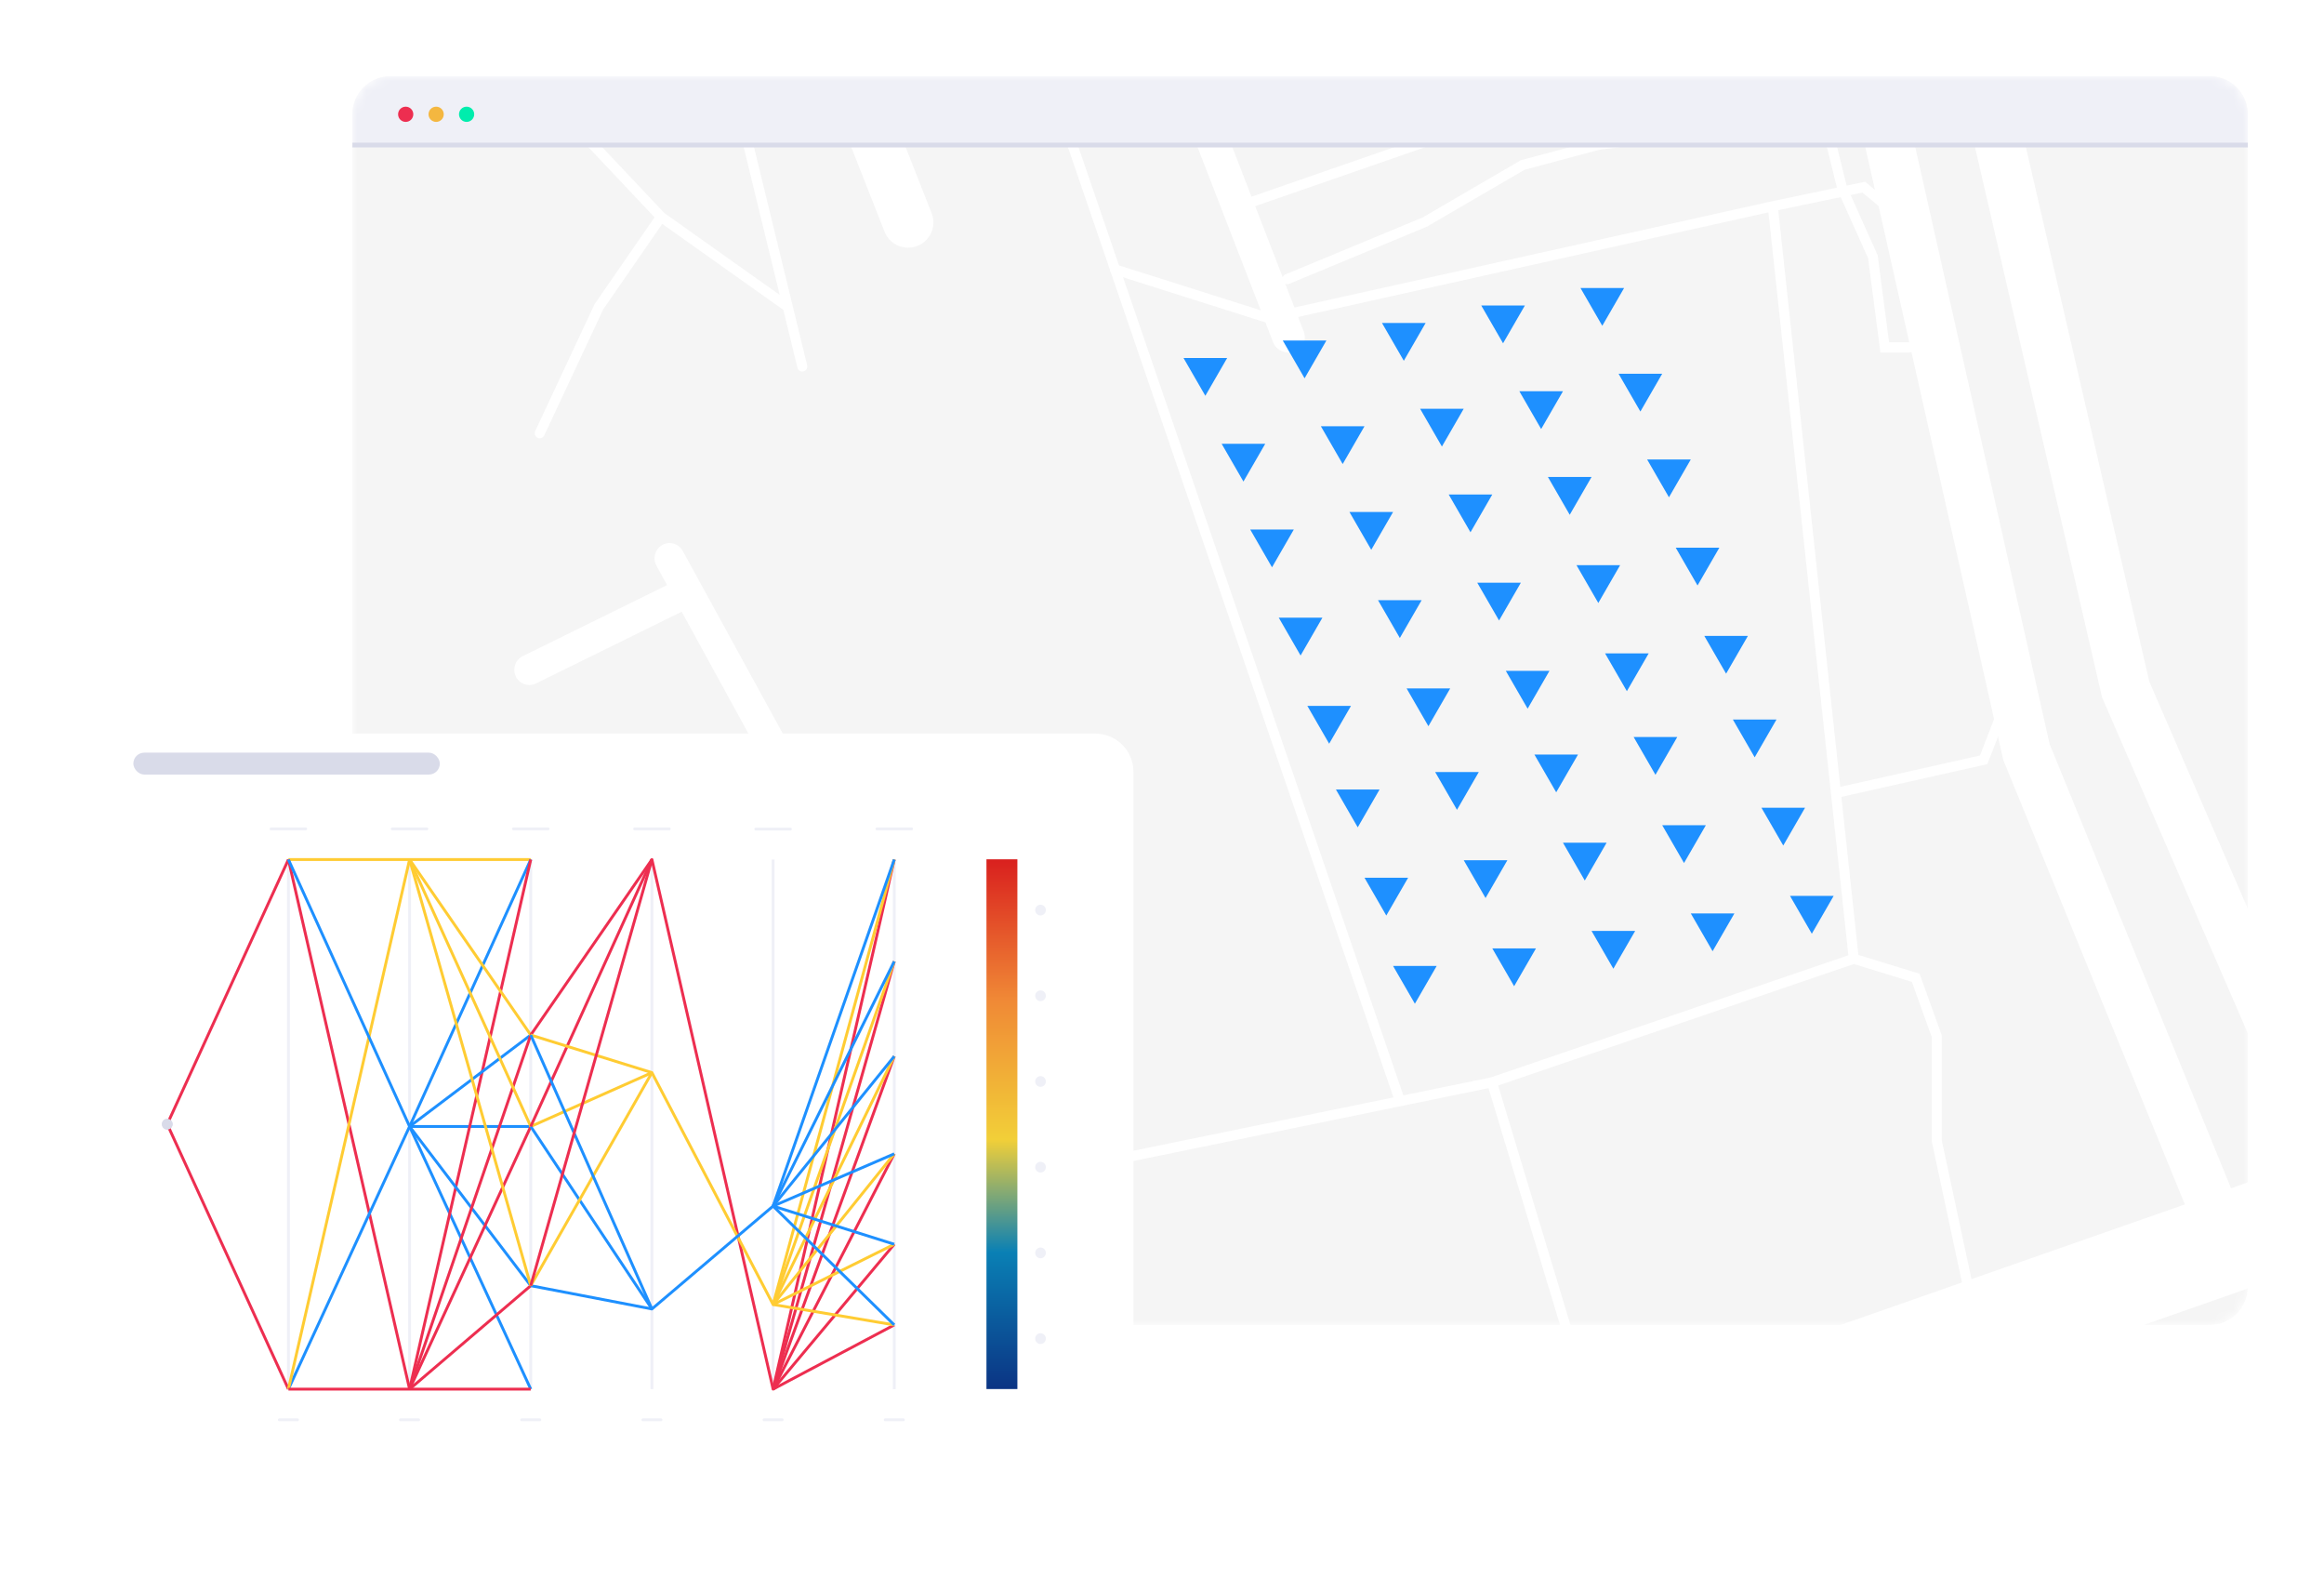 <svg width="244" height="167" viewBox="0 0 244 167" fill="none" xmlns="http://www.w3.org/2000/svg">
<g filter="url(#filter0_dd_15446_6895)">
<mask id="mask0_15446_6895" style="mask-type:luminance" maskUnits="userSpaceOnUse" x="37" y="4" width="199" height="132">
<path fill-rule="evenodd" clip-rule="evenodd" d="M37 8C37 5.791 38.791 4 41 4H232C234.209 4 236 5.791 236 8V131.068C236 133.277 234.209 135.068 232 135.068H41C38.791 135.068 37 133.277 37 131.068V8Z" fill="white"/>
</mask>
<g mask="url(#mask0_15446_6895)">
<path fill-rule="evenodd" clip-rule="evenodd" d="M37 8C37 5.791 38.791 4 41 4H232C234.209 4 236 5.791 236 8V131.068C236 133.277 234.209 135.068 232 135.068H41C38.791 135.068 37 133.277 37 131.068V8Z" fill="#F5F5F5"/>
<path fill-rule="evenodd" clip-rule="evenodd" d="M69.535 53.2C70.297 52.773 71.257 53.051 71.68 53.822L95.039 96.452L112.73 87.748C113.514 87.362 114.458 87.693 114.839 88.486C115.22 89.278 114.893 90.234 114.11 90.619L77.641 108.561L114.744 166.536C115.218 167.276 115.009 168.264 114.278 168.743C113.546 169.223 112.57 169.011 112.096 168.271L101.076 151.053L57.823 167.83C57.01 168.145 56.097 167.734 55.786 166.911C55.474 166.087 55.88 165.164 56.694 164.849L99.323 148.313L73.055 107.267L92.197 97.85L71.57 60.206L56.266 67.739C55.483 68.124 54.538 67.794 54.157 67.001C53.776 66.208 54.102 65.253 54.886 64.868L70.038 57.41L68.92 55.371C68.498 54.6 68.773 53.628 69.535 53.2Z" fill="white"/>
<path fill-rule="evenodd" clip-rule="evenodd" d="M250.706 120.527C251.66 123.269 250.217 126.267 247.483 127.224L108.972 175.705C106.238 176.662 103.248 175.215 102.294 172.473C101.34 169.731 102.783 166.733 105.517 165.776L244.028 117.295C246.762 116.338 249.752 117.785 250.706 120.527Z" fill="white"/>
<path fill-rule="evenodd" clip-rule="evenodd" d="M101.912 -19.971C102.186 -20.066 102.485 -19.92 102.579 -19.644L147.338 110.972L156.508 109.091L194.062 96.267L185.672 18.289L135.039 29.55C134.756 29.613 134.476 29.434 134.413 29.149C134.351 28.865 134.529 28.584 134.812 28.521L186.02 17.131L195.818 15.075L198.426 17.24C198.649 17.425 198.681 17.758 198.496 17.982C198.312 18.207 197.981 18.238 197.758 18.053L195.539 16.211L186.703 18.065L193.215 78.588L207.882 75.297L209.984 69.865C210.089 69.594 210.393 69.459 210.663 69.565C210.933 69.67 211.067 69.976 210.962 70.247L208.657 76.204L193.329 79.643L195.114 96.228L201.539 98.207L203.863 104.658L203.863 115.661L210.986 148.929C211.047 149.214 210.867 149.494 210.584 149.555C210.3 149.617 210.021 149.436 209.96 149.151L202.814 115.773L202.814 104.843L200.731 99.061L194.638 97.184L157.295 109.936L170.998 155.319C171.082 155.598 170.926 155.893 170.648 155.977C170.371 156.062 170.078 155.904 169.994 155.626L156.282 110.214L115.668 118.544L30.724 153.956C30.456 154.068 30.149 153.94 30.038 153.671C29.927 153.402 30.054 153.094 30.322 152.982L115.36 117.531L146.301 111.184L101.587 -19.301C101.493 -19.576 101.638 -19.876 101.912 -19.971Z" fill="white"/>
<path fill-rule="evenodd" clip-rule="evenodd" d="M192.977 -12.932C194.351 -13.259 195.723 -12.379 196.041 -10.966L215.194 74.1L236.823 127.044C237.386 128.374 236.793 129.921 235.5 130.5C234.207 131.079 232.702 130.469 232.139 129.139L210.323 75.754L191.064 -9.781C190.746 -11.194 191.602 -12.605 192.977 -12.932Z" fill="white"/>
<path fill-rule="evenodd" clip-rule="evenodd" d="M203.015 -18.932C204.415 -19.257 205.813 -18.383 206.138 -16.979L225.659 67.542L253.781 132.349C254.355 133.671 253.751 135.208 252.433 135.783C251.114 136.358 249.581 135.752 249.007 134.431L220.695 69.185L201.066 -15.801C200.741 -17.205 201.614 -18.607 203.015 -18.932Z" fill="white"/>
<path fill-rule="evenodd" clip-rule="evenodd" d="M187.057 -9.983C187.335 -10.056 187.618 -9.883 187.688 -9.597L189.208 -3.44L193.208 -5.248C193.47 -5.367 193.777 -5.244 193.892 -4.974C194.007 -4.703 193.888 -4.388 193.625 -4.269L189.468 -2.389L191.967 7.737L195.329 7.332C195.614 7.298 195.872 7.508 195.906 7.801C195.939 8.094 195.735 8.36 195.45 8.394L192.225 8.783L193.908 15.599L197.14 22.794L198.336 31.93L200.479 31.93C200.766 31.93 200.998 32.17 200.998 32.465C200.998 32.761 200.766 33 200.479 33L197.428 33L196.132 23.097L192.925 15.958L191.185 8.908L167.963 11.706L160.067 13.819L149.814 19.791L135.347 25.795C135.081 25.905 134.778 25.772 134.671 25.498C134.564 25.224 134.692 24.913 134.958 24.802L149.363 18.826L159.674 12.818L167.772 10.652L190.927 7.863L188.483 -2.035L131.683 17.676C131.412 17.77 131.117 17.62 131.025 17.34C130.934 17.06 131.08 16.757 131.352 16.662L188.227 -3.074L186.682 -9.333C186.611 -9.62 186.779 -9.911 187.057 -9.983Z" fill="white"/>
<path fill-rule="evenodd" clip-rule="evenodd" d="M59.317 77.869C59.718 78.659 59.42 79.634 58.65 80.046L47.371 86.087L63.821 118.66C64.221 119.451 63.921 120.425 63.151 120.836C62.381 121.247 61.433 120.938 61.033 120.147L55.215 108.626L38.646 115.979L40.556 121.432L31.566 124.897C30.753 125.21 29.848 124.787 29.543 123.952C29.239 123.117 29.65 122.187 30.462 121.874L36.55 119.527L35.197 115.664L27.955 96.484L26.295 97.373C25.526 97.785 24.577 97.478 24.176 96.688C23.775 95.897 24.074 94.922 24.843 94.51L57.199 77.183C57.968 76.771 58.917 77.078 59.317 77.869ZM30.758 94.983L37.543 112.952L53.764 105.753L44.585 87.578L30.758 94.983Z" fill="white"/>
<path fill-rule="evenodd" clip-rule="evenodd" d="M118.125 -12.902C119.014 -13.208 119.998 -12.776 120.323 -11.938L136.894 30.829C137.218 31.668 136.761 32.595 135.871 32.901C134.982 33.208 133.998 32.776 133.673 31.938L117.103 -10.829C116.778 -11.668 117.235 -12.595 118.125 -12.902Z" fill="white"/>
<path fill-rule="evenodd" clip-rule="evenodd" d="M63.9 -9.745C64.051 -9.996 64.374 -10.075 64.623 -9.922L71.452 -5.725L76.936 2.301L84.744 34.339C84.814 34.623 84.641 34.91 84.359 34.98C84.077 35.05 83.792 34.877 83.723 34.592L82.244 28.524L69.528 19.5L63.333 28.471L57.144 41.696C57.02 41.961 56.707 42.074 56.444 41.949C56.181 41.824 56.069 41.508 56.193 41.243L62.419 27.937L68.722 18.811L54.587 3.831L46.24 0.92L40.209 0.198L29.697 3.873C29.422 3.969 29.122 3.822 29.027 3.545C28.932 3.268 29.078 2.966 29.352 2.87L40.092 -0.884L46.476 -0.12L54.771 2.772L66.813 -7.333L64.075 -9.016C63.827 -9.169 63.748 -9.495 63.9 -9.745ZM67.763 -6.749L55.649 3.417L69.744 18.355L81.861 26.955L75.96 2.744L70.713 -4.936L67.763 -6.749ZM116.557 24.119C116.644 23.839 116.94 23.683 117.217 23.771L133.629 28.971C133.907 29.059 134.061 29.357 133.974 29.637C133.887 29.916 133.591 30.072 133.314 29.984L116.901 24.784C116.624 24.696 116.47 24.398 116.557 24.119Z" fill="white"/>
<path fill-rule="evenodd" clip-rule="evenodd" d="M82.684 -12.816C84.049 -13.351 85.591 -12.68 86.127 -11.317L97.813 18.378C98.35 19.741 97.678 21.28 96.312 21.816C94.947 22.351 93.406 21.68 92.869 20.317L81.183 -9.378C80.646 -10.741 81.318 -12.28 82.684 -12.816Z" fill="white"/>
<path fill-rule="evenodd" clip-rule="evenodd" d="M37 8C37 5.791 38.791 4 41 4H232C234.209 4 236 5.791 236 8V11.193H37V8Z" fill="#EFF0F7"/>
</g>
<path fill-rule="evenodd" clip-rule="evenodd" d="M42.594 8.795C43.035 8.795 43.393 8.437 43.393 7.995C43.393 7.554 43.035 7.196 42.594 7.196C42.153 7.196 41.795 7.554 41.795 7.995C41.795 8.437 42.153 8.795 42.594 8.795Z" fill="#ED2E50"/>
<path fill-rule="evenodd" clip-rule="evenodd" d="M45.791 8.795C46.233 8.795 46.591 8.437 46.591 7.995C46.591 7.554 46.233 7.196 45.791 7.196C45.35 7.196 44.992 7.554 44.992 7.995C44.992 8.437 45.35 8.795 45.791 8.795Z" fill="#F4B740"/>
<path fill-rule="evenodd" clip-rule="evenodd" d="M48.989 8.795C49.43 8.795 49.788 8.437 49.788 7.995C49.788 7.554 49.43 7.196 48.989 7.196C48.547 7.196 48.19 7.554 48.19 7.995C48.19 8.437 48.547 8.795 48.989 8.795Z" fill="#00EDAD"/>
<path d="M37 10.976H236V11.475H37V10.976Z" fill="#D9DBE9"/>
<path d="M148.55 101.354L146.26 97.386H150.841L148.55 101.354Z" fill="#1E90FF"/>
<path d="M190.226 94.005L187.936 90.037H192.517L190.226 94.005Z" fill="#1E90FF"/>
<path d="M158.97 99.516L156.68 95.548H161.261L158.97 99.516Z" fill="#1E90FF"/>
<path d="M179.808 95.841L177.518 91.873H182.099L179.808 95.841Z" fill="#1E90FF"/>
<path d="M169.388 97.678L167.098 93.71H171.679L169.388 97.678Z" fill="#1E90FF"/>
<path d="M145.55 92.097L143.26 88.129H147.841L145.55 92.097Z" fill="#1E90FF"/>
<path d="M187.226 84.748L184.936 80.781H189.517L187.226 84.748Z" fill="#1E90FF"/>
<path d="M155.97 90.259L153.68 86.291H158.261L155.97 90.259Z" fill="#1E90FF"/>
<path d="M176.808 86.584L174.518 82.617H179.099L176.808 86.584Z" fill="#1E90FF"/>
<path d="M166.388 88.421L164.098 84.454H168.679L166.388 88.421Z" fill="#1E90FF"/>
<path d="M142.55 82.839L140.26 78.871H144.841L142.55 82.839Z" fill="#1E90FF"/>
<path d="M184.226 75.49L181.936 71.523H186.517L184.226 75.49Z" fill="#1E90FF"/>
<path d="M152.97 81.001L150.68 77.034H155.261L152.97 81.001Z" fill="#1E90FF"/>
<path d="M173.808 77.326L171.518 73.359H176.099L173.808 77.326Z" fill="#1E90FF"/>
<path d="M163.388 79.163L161.098 75.196H165.679L163.388 79.163Z" fill="#1E90FF"/>
<path d="M139.55 74.06L137.26 70.092H141.841L139.55 74.06Z" fill="#1E90FF"/>
<path d="M181.226 66.711L178.936 62.743H183.517L181.226 66.711Z" fill="#1E90FF"/>
<path d="M149.97 72.222L147.68 68.254H152.261L149.97 72.222Z" fill="#1E90FF"/>
<path d="M170.808 68.547L168.518 64.579H173.099L170.808 68.547Z" fill="#1E90FF"/>
<path d="M160.388 70.384L158.098 66.416H162.679L160.388 70.384Z" fill="#1E90FF"/>
<path d="M136.55 64.803L134.26 60.835H138.841L136.55 64.803Z" fill="#1E90FF"/>
<path d="M178.226 57.454L175.936 53.487H180.517L178.226 57.454Z" fill="#1E90FF"/>
<path d="M146.97 62.965L144.68 58.997H149.261L146.97 62.965Z" fill="#1E90FF"/>
<path d="M167.808 59.29L165.518 55.323H170.099L167.808 59.29Z" fill="#1E90FF"/>
<path d="M157.388 61.127L155.098 57.16H159.679L157.388 61.127Z" fill="#1E90FF"/>
<path d="M133.55 55.545L131.26 51.578H135.841L133.55 55.545Z" fill="#1E90FF"/>
<path d="M175.226 48.196L172.936 44.229H177.517L175.226 48.196Z" fill="#1E90FF"/>
<path d="M143.97 53.707L141.68 49.74H146.261L143.97 53.707Z" fill="#1E90FF"/>
<path d="M164.808 50.032L162.518 46.065H167.099L164.808 50.032Z" fill="#1E90FF"/>
<path d="M154.388 51.869L152.098 47.902H156.679L154.388 51.869Z" fill="#1E90FF"/>
<path d="M130.55 46.545L128.26 42.578H132.841L130.55 46.545Z" fill="#1E90FF"/>
<path d="M172.226 39.196L169.936 35.229H174.517L172.226 39.196Z" fill="#1E90FF"/>
<path d="M140.97 44.707L138.68 40.74H143.261L140.97 44.707Z" fill="#1E90FF"/>
<path d="M161.808 41.032L159.518 37.065H164.099L161.808 41.032Z" fill="#1E90FF"/>
<path d="M151.388 42.869L149.098 38.902H153.679L151.388 42.869Z" fill="#1E90FF"/>
<path d="M126.55 37.545L124.26 33.578H128.841L126.55 37.545Z" fill="#1E90FF"/>
<path d="M168.226 30.196L165.936 26.229H170.517L168.226 30.196Z" fill="#1E90FF"/>
<path d="M136.97 35.707L134.68 31.74H139.261L136.97 35.707Z" fill="#1E90FF"/>
<path d="M157.808 32.032L155.518 28.065H160.099L157.808 32.032Z" fill="#1E90FF"/>
<path d="M147.388 33.869L145.098 29.902H149.679L147.388 33.869Z" fill="#1E90FF"/>
</g>
<g filter="url(#filter1_dd_15446_6895)">
<path fill-rule="evenodd" clip-rule="evenodd" d="M8 77C8 74.791 9.791 73 12 73H115C117.209 73 119 74.791 119 77V151C119 153.209 117.209 155 115 155H12C9.791 155 8 153.209 8 151V77Z" fill="white"/>
</g>
<rect x="14" y="79" width="32.178" height="2.298" rx="1.149" fill="#D9DBE9"/>
<path d="M109.246 96.087C109.556 96.087 109.807 95.835 109.807 95.523C109.807 95.212 109.556 94.959 109.246 94.959C108.937 94.959 108.686 95.212 108.686 95.523C108.686 95.835 108.937 96.087 109.246 96.087Z" fill="#EFF0F7"/>
<path d="M109.246 105.081C109.556 105.081 109.807 104.829 109.807 104.517C109.807 104.206 109.556 103.953 109.246 103.953C108.937 103.953 108.686 104.206 108.686 104.517C108.686 104.829 108.937 105.081 109.246 105.081Z" fill="#EFF0F7"/>
<path d="M109.246 114.078C109.556 114.078 109.807 113.826 109.807 113.514C109.807 113.203 109.556 112.95 109.246 112.95C108.937 112.95 108.686 113.203 108.686 113.514C108.686 113.826 108.937 114.078 109.246 114.078Z" fill="#EFF0F7"/>
<path d="M109.246 123.073C109.556 123.073 109.807 122.82 109.807 122.508C109.807 122.197 109.556 121.944 109.246 121.944C108.937 121.944 108.686 122.197 108.686 122.508C108.686 122.82 108.937 123.073 109.246 123.073Z" fill="#EFF0F7"/>
<path d="M109.246 132.069C109.556 132.069 109.807 131.816 109.807 131.505C109.807 131.193 109.556 130.94 109.246 130.94C108.937 130.94 108.686 131.193 108.686 131.505C108.686 131.816 108.937 132.069 109.246 132.069Z" fill="#EFF0F7"/>
<path d="M109.246 141.066C109.556 141.066 109.807 140.813 109.807 140.502C109.807 140.19 109.556 139.938 109.246 139.938C108.937 139.938 108.686 140.19 108.686 140.502C108.686 140.813 108.937 141.066 109.246 141.066Z" fill="#EFF0F7"/>
<path d="M92.072 87H95.71" stroke="#EFF0F7" stroke-width="0.3" stroke-miterlimit="10" stroke-linecap="round"/>
<path d="M79.352 87.022H82.988" stroke="#EFF0F7" stroke-width="0.3" stroke-miterlimit="10" stroke-linecap="round"/>
<path d="M66.629 87H70.266" stroke="#EFF0F7" stroke-width="0.3" stroke-miterlimit="10" stroke-linecap="round"/>
<path d="M53.906 87H57.543" stroke="#EFF0F7" stroke-width="0.3" stroke-miterlimit="10" stroke-linecap="round"/>
<path d="M54.773 149.024H56.677" stroke="#EFF0F7" stroke-width="0.3" stroke-miterlimit="10" stroke-linecap="round"/>
<path d="M67.496 149.024H69.399" stroke="#EFF0F7" stroke-width="0.3" stroke-miterlimit="10" stroke-linecap="round"/>
<path d="M80.217 149.024H82.12" stroke="#EFF0F7" stroke-width="0.3" stroke-miterlimit="10" stroke-linecap="round"/>
<path d="M92.938 149.024H94.841" stroke="#EFF0F7" stroke-width="0.3" stroke-miterlimit="10" stroke-linecap="round"/>
<path d="M42.051 149.024H43.954" stroke="#EFF0F7" stroke-width="0.3" stroke-miterlimit="10" stroke-linecap="round"/>
<path d="M29.328 149.024H31.232" stroke="#EFF0F7" stroke-width="0.3" stroke-miterlimit="10" stroke-linecap="round"/>
<path d="M41.184 87H44.82" stroke="#EFF0F7" stroke-width="0.3" stroke-miterlimit="10" stroke-linecap="round"/>
<path d="M28.461 87H32.099" stroke="#EFF0F7" stroke-width="0.3" stroke-miterlimit="10" stroke-linecap="round"/>
<path d="M93.889 145.806V90.219" stroke="#EFF0F7" stroke-width="0.3" stroke-miterlimit="10"/>
<path d="M81.168 145.806V90.219" stroke="#EFF0F7" stroke-width="0.3" stroke-miterlimit="10"/>
<path d="M68.447 145.806V90.219" stroke="#EFF0F7" stroke-width="0.3" stroke-miterlimit="10"/>
<path d="M55.723 145.806V90.219" stroke="#EFF0F7" stroke-width="0.3" stroke-miterlimit="10"/>
<path d="M43.004 145.806V90.219" stroke="#EFF0F7" stroke-width="0.3" stroke-miterlimit="10"/>
<path d="M30.281 145.806V90.219" stroke="#EFF0F7" stroke-width="0.3" stroke-miterlimit="10"/>
<path d="M17.561 118.561C17.87 118.561 18.121 118.308 18.121 117.997C18.121 117.685 17.87 117.433 17.561 117.433C17.251 117.433 17 117.685 17 117.997C17 118.308 17.251 118.561 17.561 118.561Z" fill="#D9DBE9"/>
<path d="M17.559 117.997L30.281 90.219" stroke="#ED2E50" stroke-width="0.3" stroke-miterlimit="10"/>
<path d="M30.281 145.805L17.559 117.996" stroke="#ED2E50" stroke-width="0.3" stroke-miterlimit="10"/>
<path d="M30.281 90.219H55.724" stroke="#FFCC33" stroke-width="0.3" stroke-miterlimit="10"/>
<path d="M43.003 145.806L30.281 90.219" stroke="#ED2E50" stroke-width="0.3" stroke-miterlimit="10"/>
<path d="M30.281 145.806L43.003 118.237" stroke="#1E90FF" stroke-width="0.3" stroke-miterlimit="10"/>
<path d="M43.003 90.219L30.281 145.806" stroke="#FFCC33" stroke-width="0.3" stroke-miterlimit="10"/>
<path d="M43.003 118.237L30.281 90.219" stroke="#1E90FF" stroke-width="0.3" stroke-miterlimit="10"/>
<path d="M55.725 118.237H43.004" stroke="#1E90FF" stroke-width="0.3" stroke-miterlimit="10"/>
<path d="M55.725 90.219L43.004 118.237" stroke="#1E90FF" stroke-width="0.3" stroke-miterlimit="10"/>
<path d="M55.725 145.806L43.004 118.237" stroke="#1E90FF" stroke-width="0.3" stroke-miterlimit="10"/>
<path d="M43.004 145.806L55.725 90.219" stroke="#ED2E50" stroke-width="0.3" stroke-miterlimit="10"/>
<path d="M55.724 145.806H30.281" stroke="#ED2E50" stroke-width="0.3" stroke-miterlimit="10"/>
<path d="M17.561 118.561C17.87 118.561 18.121 118.308 18.121 117.997C18.121 117.685 17.87 117.433 17.561 117.433C17.251 117.433 17 117.685 17 117.997C17 118.308 17.251 118.561 17.561 118.561Z" fill="#D9DBE9"/>
<path d="M43.004 118.237L55.725 108.636" stroke="#1E90FF" stroke-width="0.3" stroke-miterlimit="10"/>
<path d="M55.725 134.949L43.004 118.237" stroke="#1E90FF" stroke-width="0.3" stroke-miterlimit="10"/>
<path d="M43.004 145.806L55.725 108.636" stroke="#ED2E50" stroke-width="0.3" stroke-miterlimit="10"/>
<path d="M55.725 118.237L43.004 145.806" stroke="#ED2E50" stroke-width="0.3" stroke-miterlimit="10"/>
<path d="M55.725 134.948L43.004 145.805" stroke="#ED2E50" stroke-width="0.3" stroke-miterlimit="10"/>
<path d="M43.004 90.219L55.725 108.636" stroke="#FFCC33" stroke-width="0.3" stroke-miterlimit="10"/>
<path d="M55.725 118.237L43.004 90.219" stroke="#FFCC33" stroke-width="0.3" stroke-miterlimit="10"/>
<path d="M55.725 134.949L43.004 90.219" stroke="#FFCC33" stroke-width="0.3" stroke-miterlimit="10"/>
<path d="M55.723 108.636L68.445 90.219" stroke="#ED2E50" stroke-width="0.3" stroke-miterlimit="10"/>
<path d="M55.723 118.237L68.445 112.584" stroke="#FFCC33" stroke-width="0.3" stroke-miterlimit="10"/>
<path d="M55.723 134.948L68.445 137.391" stroke="#1E90FF" stroke-width="0.3" stroke-miterlimit="10"/>
<path d="M55.723 118.237L68.445 137.392" stroke="#1E90FF" stroke-width="0.3" stroke-miterlimit="10"/>
<path d="M55.723 134.949L68.445 112.584" stroke="#FFCC33" stroke-width="0.3" stroke-miterlimit="10"/>
<path d="M55.723 118.237L68.445 90.219" stroke="#ED2E50" stroke-width="0.3" stroke-miterlimit="10"/>
<path d="M68.447 90.219L81.169 145.806" stroke="#ED2E50" stroke-width="0.3" stroke-miterlimit="10" stroke-linecap="round"/>
<path d="M68.447 112.584L81.169 136.926" stroke="#FFCC33" stroke-width="0.3" stroke-miterlimit="10" stroke-linecap="round"/>
<path d="M68.447 137.391L81.169 126.593" stroke="#1E90FF" stroke-width="0.3" stroke-miterlimit="10" stroke-linecap="round"/>
<path d="M81.168 145.806L93.889 139.066" stroke="#ED2E50" stroke-width="0.3" stroke-miterlimit="10"/>
<path d="M93.889 130.599L81.168 145.806" stroke="#ED2E50" stroke-width="0.3" stroke-miterlimit="10"/>
<path d="M93.889 121.106L81.168 145.806" stroke="#ED2E50" stroke-width="0.3" stroke-miterlimit="10"/>
<path d="M93.889 110.87L81.168 145.806" stroke="#ED2E50" stroke-width="0.3" stroke-miterlimit="10"/>
<path d="M93.889 100.912L81.168 145.806" stroke="#ED2E50" stroke-width="0.3" stroke-miterlimit="10"/>
<path d="M93.889 90.219L81.168 145.806" stroke="#ED2E50" stroke-width="0.3" stroke-miterlimit="10"/>
<path d="M93.889 139.066L81.168 136.926" stroke="#FFCC33" stroke-width="0.3" stroke-miterlimit="10"/>
<path d="M93.889 130.599L81.168 136.926" stroke="#FFCC33" stroke-width="0.3" stroke-miterlimit="10"/>
<path d="M93.889 121.106L81.168 136.926" stroke="#FFCC33" stroke-width="0.3" stroke-miterlimit="10"/>
<path d="M93.889 110.87L81.168 136.926" stroke="#FFCC33" stroke-width="0.3" stroke-miterlimit="10"/>
<path d="M93.889 100.912L81.168 136.926" stroke="#FFCC33" stroke-width="0.3" stroke-miterlimit="10"/>
<path d="M93.889 90.219L81.168 136.926" stroke="#FFCC33" stroke-width="0.3" stroke-miterlimit="10"/>
<path d="M55.723 108.636L68.445 112.584" stroke="#FFCC33" stroke-width="0.3" stroke-miterlimit="10"/>
<path d="M55.723 108.636L68.445 137.391" stroke="#1E90FF" stroke-width="0.3" stroke-miterlimit="10"/>
<path d="M55.723 134.949L68.445 90.219" stroke="#ED2E50" stroke-width="0.3" stroke-miterlimit="10"/>
<path d="M81.168 126.593L93.889 139.066" stroke="#1E90FF" stroke-width="0.3" stroke-miterlimit="10"/>
<path d="M93.889 130.598L81.168 126.593" stroke="#1E90FF" stroke-width="0.3" stroke-miterlimit="10"/>
<path d="M93.889 121.106L81.168 126.593" stroke="#1E90FF" stroke-width="0.3" stroke-miterlimit="10"/>
<path d="M93.889 110.87L81.168 126.593" stroke="#1E90FF" stroke-width="0.3" stroke-miterlimit="10"/>
<path d="M93.889 100.912L81.168 126.593" stroke="#1E90FF" stroke-width="0.3" stroke-miterlimit="10"/>
<path d="M93.889 90.219L81.168 126.593" stroke="#1E90FF" stroke-width="0.3" stroke-miterlimit="10"/>
<rect x="103.57" y="90.194" width="3.247" height="55.602" fill="url(#paint0_linear_15446_6895)"/>
<defs>
<filter id="filter0_dd_15446_6895" x="29" y="0" width="215" height="147.068" filterUnits="userSpaceOnUse" color-interpolation-filters="sRGB">
<feFlood flood-opacity="0" result="BackgroundImageFix"/>
<feColorMatrix in="SourceAlpha" type="matrix" values="0 0 0 0 0 0 0 0 0 0 0 0 0 0 0 0 0 0 127 0" result="hardAlpha"/>
<feOffset dy="4"/>
<feGaussianBlur stdDeviation="4"/>
<feColorMatrix type="matrix" values="0 0 0 0 0.376 0 0 0 0 0.38 0 0 0 0 0.439 0 0 0 0.16 0"/>
<feBlend mode="normal" in2="BackgroundImageFix" result="effect1_dropShadow_15446_6895"/>
<feColorMatrix in="SourceAlpha" type="matrix" values="0 0 0 0 0 0 0 0 0 0 0 0 0 0 0 0 0 0 127 0" result="hardAlpha"/>
<feOffset/>
<feGaussianBlur stdDeviation="1"/>
<feColorMatrix type="matrix" values="0 0 0 0 0.157 0 0 0 0 0.161 0 0 0 0 0.239 0 0 0 0.04 0"/>
<feBlend mode="normal" in2="effect1_dropShadow_15446_6895" result="effect2_dropShadow_15446_6895"/>
<feBlend mode="normal" in="SourceGraphic" in2="effect2_dropShadow_15446_6895" result="shape"/>
</filter>
<filter id="filter1_dd_15446_6895" x="0" y="69" width="127" height="98" filterUnits="userSpaceOnUse" color-interpolation-filters="sRGB">
<feFlood flood-opacity="0" result="BackgroundImageFix"/>
<feColorMatrix in="SourceAlpha" type="matrix" values="0 0 0 0 0 0 0 0 0 0 0 0 0 0 0 0 0 0 127 0" result="hardAlpha"/>
<feOffset dy="4"/>
<feGaussianBlur stdDeviation="4"/>
<feColorMatrix type="matrix" values="0 0 0 0 0.376 0 0 0 0 0.38 0 0 0 0 0.439 0 0 0 0.16 0"/>
<feBlend mode="normal" in2="BackgroundImageFix" result="effect1_dropShadow_15446_6895"/>
<feColorMatrix in="SourceAlpha" type="matrix" values="0 0 0 0 0 0 0 0 0 0 0 0 0 0 0 0 0 0 127 0" result="hardAlpha"/>
<feOffset/>
<feGaussianBlur stdDeviation="1"/>
<feColorMatrix type="matrix" values="0 0 0 0 0.157 0 0 0 0 0.161 0 0 0 0 0.239 0 0 0 0.04 0"/>
<feBlend mode="normal" in2="effect1_dropShadow_15446_6895" result="effect2_dropShadow_15446_6895"/>
<feBlend mode="normal" in="SourceGraphic" in2="effect2_dropShadow_15446_6895" result="shape"/>
</filter>
<linearGradient id="paint0_linear_15446_6895" x1="105.194" y1="90.194" x2="105.194" y2="145.796" gradientUnits="userSpaceOnUse">
<stop stop-color="#D9201E"/>
<stop offset="0.266" stop-color="#F08936"/>
<stop offset="0.529" stop-color="#F2CF38"/>
<stop offset="0.742" stop-color="#0A80B5"/>
<stop offset="1" stop-color="#0B3484"/>
</linearGradient>
</defs>
</svg>
